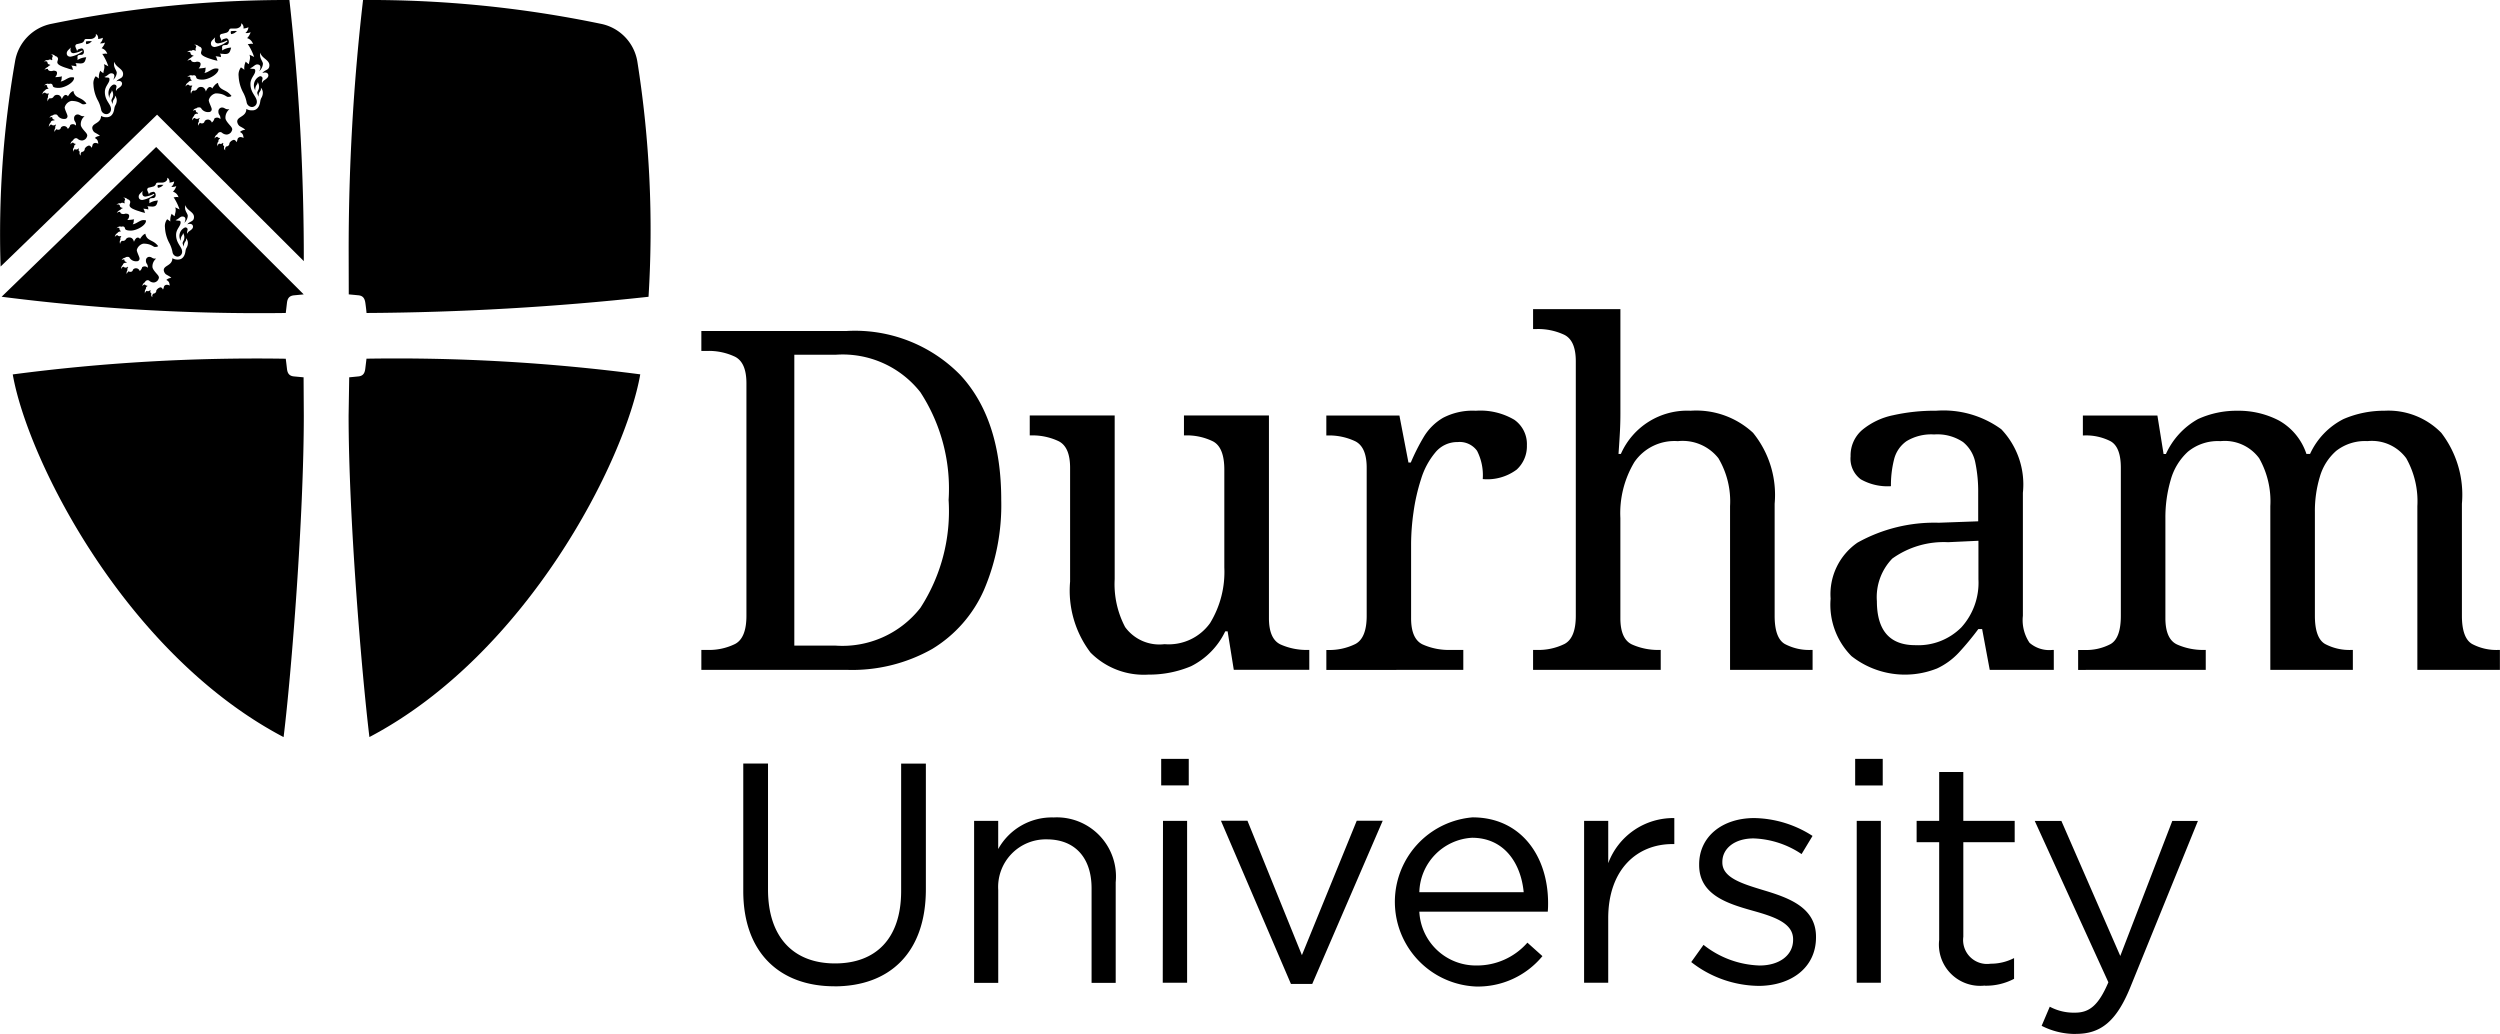 <?xml version="1.0" encoding="UTF-8"?> <svg xmlns="http://www.w3.org/2000/svg" width="142.361" height="58.874"><defs><clipPath id="a"><path fill="none" d="M0 0h142.361v58.874H0z" data-name="Rectangle 126"></path></clipPath></defs><g data-name="Group 131"><g clip-path="url(#a)" data-name="Group 130"><path d="M118.219 58.874c1.392 0 2.283-.7 3.068-2.6l3.871-9.525h-1.459l-2.961 7.688-3.353-7.688h-1.517l4.192 9.186c-.553 1.3-1.071 1.73-1.891 1.73a2.887 2.887 0 0 1-1.446-.339l-.463 1.088a4.2 4.2 0 0 0 1.962.464m-5.191-2.747a3.451 3.451 0 0 0 1.659-.392v-1.182a2.885 2.885 0 0 1-1.338.321 1.364 1.364 0 0 1-1.552-1.533v-5.387h2.925v-1.213h-2.926v-2.783h-1.374v2.783h-1.284v1.214h1.284v5.564a2.347 2.347 0 0 0 2.6 2.6m-7.295-.16h1.374v-9.218h-1.374Zm-.089-11.237h1.57v-1.513h-1.57Zm-5.512 11.415c1.837 0 3.282-1.017 3.282-2.764v-.036c0-1.659-1.535-2.212-2.961-2.64-1.231-.374-2.372-.713-2.372-1.587v-.032c0-.768.7-1.339 1.783-1.339a5.211 5.211 0 0 1 2.729.892l.624-1.034a6.3 6.3 0 0 0-3.317-1.017c-1.819 0-3.14 1.052-3.14 2.639v.036c0 1.695 1.606 2.194 3.05 2.6 1.214.339 2.3.7 2.3 1.624v.035c0 .892-.8 1.462-1.908 1.462a5.4 5.4 0 0 1-3.193-1.176l-.7.98a6.338 6.338 0 0 0 3.817 1.356m-9.918-.178h1.374v-3.67c0-2.782 1.641-4.227 3.657-4.227h.107v-1.48a3.948 3.948 0 0 0-3.763 2.568v-2.408h-1.374Zm-9.382-5.156a3.185 3.185 0 0 1 3-3.1c1.819 0 2.782 1.427 2.943 3.1Zm0 1.107h7.314c.018-.215.018-.357.018-.482 0-2.711-1.571-4.887-4.3-4.887a4.827 4.827 0 0 0 .178 9.632 4.757 4.757 0 0 0 3.8-1.73l-.856-.767a3.815 3.815 0 0 1-2.907 1.3 3.223 3.223 0 0 1-3.247-3.067m-7.311 4.119h1.212l4.013-9.293h-1.479l-3.122 7.653-3.1-7.653h-1.51Zm-7.3-.071h1.387v-9.215h-1.373Zm-.089-11.237h1.57v-1.51h-1.57ZM55.47 55.967h1.374v-5.281a2.713 2.713 0 0 1 2.765-2.889c1.624 0 2.55 1.069 2.55 2.782v5.388h1.374v-5.726a3.368 3.368 0 0 0-3.534-3.692 3.491 3.491 0 0 0-3.157 1.8v-1.604H55.47Zm-7.955.2c3.121 0 5.208-1.891 5.208-5.529v-7.157h-1.408v7.26c0 2.73-1.463 4.121-3.763 4.121-2.39 0-3.818-1.517-3.818-4.21v-7.171h-1.409v7.26c0 3.532 2.1 5.423 5.191 5.423" data-name="Path 368"></path><path d="M125.605 38.145V37.01h-.081a3.629 3.629 0 0 1-1.555-.311q-.661-.311-.662-1.5v-5.7a7.58 7.58 0 0 1 .3-2.162 3.413 3.413 0 0 1 .974-1.608 2.682 2.682 0 0 1 1.865-.608 2.428 2.428 0 0 1 2.2.973 4.965 4.965 0 0 1 .636 2.729v9.324h4.7V37.01h-.081a2.953 2.953 0 0 1-1.5-.338q-.581-.337-.581-1.608v-5.918a6.726 6.726 0 0 1 .284-2 3.079 3.079 0 0 1 .932-1.473 2.665 2.665 0 0 1 1.784-.554 2.428 2.428 0 0 1 2.2.973 4.975 4.975 0 0 1 .635 2.729v9.324h4.7V37.01h-.081a2.953 2.953 0 0 1-1.5-.338q-.581-.337-.582-1.608v-6.378a5.788 5.788 0 0 0-1.176-4.04 4.207 4.207 0 0 0-3.229-1.257 5.827 5.827 0 0 0-2.338.474 4.166 4.166 0 0 0-1.905 1.987h-.206a3.394 3.394 0 0 0-1.568-1.905 4.964 4.964 0 0 0-2.351-.555 5.266 5.266 0 0 0-2.256.474 4.312 4.312 0 0 0-1.825 1.987h-.135l-.351-2.19h-4.244v1.135h.081a3.063 3.063 0 0 1 1.486.325q.594.324.595 1.513v8.432q0 1.27-.581 1.608a2.957 2.957 0 0 1-1.5.338h-.351v1.135Zm-18.728-3.919a3.159 3.159 0 0 1 .878-2.418 5.024 5.024 0 0 1 3.176-.933l1.73-.081v2.189a3.789 3.789 0 0 1-.973 2.742 3.462 3.462 0 0 1-2.621 1.014q-2.189 0-2.189-2.513m3.4 3.851a4.017 4.017 0 0 0 1.27-.919 16.433 16.433 0 0 0 1.108-1.338h.215l.433 2.324h3.648V37.01h-.081a1.718 1.718 0 0 1-1.3-.406 2.3 2.3 0 0 1-.379-1.54v-7a4.56 4.56 0 0 0-1.23-3.621 5.594 5.594 0 0 0-3.716-1.054 10.747 10.747 0 0 0-2.446.257 4.022 4.022 0 0 0-1.757.837 1.905 1.905 0 0 0-.662 1.5 1.463 1.463 0 0 0 .58 1.311 3.091 3.091 0 0 0 1.717.392 5.986 5.986 0 0 1 .176-1.514 1.785 1.785 0 0 1 .716-1.053 2.714 2.714 0 0 1 1.567-.379 2.616 2.616 0 0 1 1.648.433 1.994 1.994 0 0 1 .7 1.176 8.118 8.118 0 0 1 .162 1.716v1.621l-2.244.081a8.976 8.976 0 0 0-4.634 1.136 3.572 3.572 0 0 0-1.526 3.189 4.149 4.149 0 0 0 1.189 3.27 4.922 4.922 0 0 0 4.837.716m-15.7.068V37.01h-.082a3.625 3.625 0 0 1-1.554-.311q-.662-.311-.662-1.5v-5.7a5.647 5.647 0 0 1 .8-3.189 2.767 2.767 0 0 1 2.473-1.189 2.593 2.593 0 0 1 2.31.973 4.811 4.811 0 0 1 .663 2.729v9.324h4.7V37.01h-.081a2.953 2.953 0 0 1-1.5-.338q-.581-.337-.58-1.608v-6.378a5.615 5.615 0 0 0-1.23-4.04 4.753 4.753 0 0 0-3.554-1.257 4.124 4.124 0 0 0-3.972 2.46h-.135c.035-.487.062-.91.081-1.271s.027-.7.027-1.027v-5.946H87.3v1.132h.217a3.5 3.5 0 0 1 1.554.325q.663.323.662 1.513v14.489q0 1.27-.648 1.608a3.358 3.358 0 0 1-1.568.338H87.3v1.135Zm-11.242 0V37.01h-.757a3.626 3.626 0 0 1-1.554-.311q-.663-.311-.662-1.5v-4.243a13.161 13.161 0 0 1 .135-1.771 11.028 11.028 0 0 1 .433-1.905 4.315 4.315 0 0 1 .811-1.513 1.609 1.609 0 0 1 1.269-.594 1.221 1.221 0 0 1 1.109.5 3.059 3.059 0 0 1 .323 1.608 2.8 2.8 0 0 0 1.933-.54 1.8 1.8 0 0 0 .581-1.378 1.689 1.689 0 0 0-.716-1.459 3.8 3.8 0 0 0-2.2-.514 3.629 3.629 0 0 0-1.866.406 3.136 3.136 0 0 0-1.081 1.067 11.881 11.881 0 0 0-.747 1.474h-.135l-.514-2.675h-4.162v1.135h.081a3.478 3.478 0 0 1 1.554.325q.663.324.663 1.513v8.432q0 1.27-.649 1.608a3.355 3.355 0 0 1-1.567.338h-.081v1.135Zm-15.502-.209a4.271 4.271 0 0 0 1.946-1.986h.135l.351 2.189h4.3v-1.13h-.081a3.629 3.629 0 0 1-1.555-.311q-.662-.311-.662-1.5v-11.54H67.42v1.135h.081a3.366 3.366 0 0 1 1.568.338q.648.338.649 1.608v5.567a5.591 5.591 0 0 1-.811 3.175 2.9 2.9 0 0 1-2.595 1.2 2.412 2.412 0 0 1-2.242-.973 5.239 5.239 0 0 1-.595-2.729v-9.321h-4.837v1.135h.081a3.478 3.478 0 0 1 1.554.325q.662.324.663 1.513v6.487a5.836 5.836 0 0 0 1.161 4.039 4.267 4.267 0 0 0 3.3 1.257 6.136 6.136 0 0 0 2.428-.478M45.232 20.199h2.378a5.628 5.628 0 0 1 4.8 2.135 10.06 10.06 0 0 1 1.608 6.135 10.122 10.122 0 0 1-1.608 6.148 5.64 5.64 0 0 1-4.824 2.148h-2.354Zm2.973 17.945a9.257 9.257 0 0 0 4.878-1.189 7.422 7.422 0 0 0 2.945-3.352 12.272 12.272 0 0 0 .987-5.134q0-4.595-2.324-7.108a8.393 8.393 0 0 0-6.486-2.513h-8.267v1.135h.351a3.482 3.482 0 0 1 1.554.325q.661.324.662 1.514v13.242q0 1.27-.649 1.608a3.353 3.353 0 0 1-1.567.338h-.351v1.135Z" data-name="Path 369"></path><path d="M36.93 16.9a61.3 61.3 0 0 0-.634-13.379 2.627 2.627 0 0 0-2.1-2.169A64.691 64.691 0 0 0 20.674 0a123.413 123.413 0 0 0-.819 14.453l.005 2.19v.12l.544.052c.26.024.36.166.4.428s.069.58.069.58A156.212 156.212 0 0 0 36.93 16.9" data-name="Path 370"></path><path d="m17.287 21.486-.545-.051c-.261-.024-.37-.164-.4-.428-.027-.246-.07-.579-.07-.579a106.3 106.3 0 0 0-15.546.893c.852 4.883 6.433 15.927 15.423 20.653C16.6 38.312 17.3 29.396 17.3 23.67l-.012-2.064v-.12Z" data-name="Path 371"></path><path d="M20.87 20.425a106.847 106.847 0 0 1 15.589.892c-.853 4.883-6.433 15.927-15.423 20.654-.443-3.658-1.185-12.574-1.185-18.3l.033-2.1v-.084l.515-.051c.261-.024.366-.164.4-.428.03-.239.07-.579.07-.579Z" data-name="Path 372"></path><path d="M8.983 10.538a.179.179 0 0 0 .016.157.548.548 0 0 0 .179-.061c.057-.035.073-.062.134-.106a1.739 1.739 0 0 0-.328.009" data-name="Path 373"></path><path d="m8.892 8.371-8.8 8.527a115.045 115.045 0 0 0 16.1.926h.08s.036-.292.069-.579c.031-.264.137-.4.4-.428l.545-.052v-.01Zm-.767 2.5c-.038.141-.037.323.161.323a1.5 1.5 0 0 0 .477-.157l.023.05a1.606 1.606 0 0 1-.676.3c-.158 0-.212-.093-.212-.185 0-.144.112-.195.227-.333m2.864 2.046c0 .153-.232.242-.279.31a.275.275 0 0 0-.052.092c-.028-.1.024-.18.024-.25s-.056-.118-.137-.118a.532.532 0 0 0-.251.767.439.439 0 0 1 .077-.309.2.2 0 0 0 .049-.142.463.463 0 0 1 .077.262c0 .2-.146.243-.078.393.012.04.026.075.047.128a.743.743 0 0 1 .025-.183c.012-.05.09-.142.1-.179a.26.26 0 0 0 0-.122.4.4 0 0 1 .109.282.55.55 0 0 1-.087.282.522.522 0 0 0-.049.161c-.042.335-.207.492-.424.492a.572.572 0 0 1-.325-.077c0 .43-.49.4-.49.678a.361.361 0 0 0 .105.223c.053.052.252.126.326.222a.424.424 0 0 0-.284.116c.176.087.171.187.194.32-.173-.086-.252-.036-.3.01s-.027.129-.088.215c-.028-.068-.073-.125-.147-.125a.37.37 0 0 0-.23.177.166.166 0 0 1-.168.178c-.08.084-.061.128-.058.206-.069-.065-.08-.107-.053-.224-.08-.033-.07-.1-.046-.158l-.03-.021a.146.146 0 0 1-.192.043.2.2 0 0 0-.1.154c-.028-.178.028-.239.058-.265a.134.134 0 0 1 .08-.155.1.1 0 0 0-.007-.033.144.144 0 0 1-.13-.062c-.057-.011-.135.057-.15.1a.274.274 0 0 1 .138-.224c.066-.132.193-.156.27-.08a.389.389 0 0 0 .247.088.322.322 0 0 0 .221-.119.281.281 0 0 0 .04-.068c.023-.051.066-.112-.04-.244-.084-.105-.292-.309-.3-.455a.575.575 0 0 1 .212-.475h-.079c-.153 0-.166-.1-.322-.1a.2.2 0 0 0-.182.214.291.291 0 0 0 .053.185.316.316 0 0 1 .052.226.234.234 0 0 0-.321-.032.366.366 0 0 1-.138.214.223.223 0 0 0-.377-.085c-.017.041-.032.132-.154.132-.073 0-.066-.018-.1-.03a.3.3 0 0 0-.107.154.247.247 0 0 1 .041-.216c-.012-.041-.008-.143.044-.171a.1.1 0 0 1-.024-.031.174.174 0 0 1-.248 0c-.045.008-.087.039-.134.135a.3.3 0 0 1 .1-.238c0-.074.1-.137.2-.115.008-.012 0-.02.009-.036s0-.008 0-.008c-.03-.017-.128-.021-.122-.144a.16.16 0 0 0-.157.043.223.223 0 0 1 .2-.145c.024-.046.1-.051.138-.051a.124.124 0 0 1 .132.079.437.437 0 0 0 .4.171.148.148 0 0 0 .15-.154c0-.093-.157-.364-.157-.488a.5.5 0 0 1 .371-.361c.453 0 .558.189.659.189.143 0 .162-.03.185-.052-.214-.262-.35-.258-.554-.4a.438.438 0 0 1-.171-.3c-.126.03-.249.2-.308.3a.145.145 0 0 0-.124-.083c-.1 0-.173.131-.22.243-.029-.128-.106-.247-.253-.247a.229.229 0 0 0-.2.088.189.189 0 0 1-.223.1c-.044.031-.084.043-.115.178-.042-.169 0-.2.024-.242a.175.175 0 0 1 .043-.178l-.012-.03c-.066.021-.163.014-.192-.043-.074 0-.1.006-.159.1a.27.27 0 0 1 .141-.222.194.194 0 0 1 .182-.089c.006-.017.011-.017.014-.032a.149.149 0 0 1-.074-.15c-.056-.065-.117-.024-.168-.005.089-.093.194-.128.265-.086.153-.051.206.02.22.106s.171.112.33.112c.348 0 .9-.323.859-.58a.45.45 0 0 0-.155-.017c-.186 0-.418.232-.6.236.092-.1.035-.208.085-.285a2.062 2.062 0 0 1-.394.043.338.338 0 0 0 .109-.221c0-.047 0-.142-.207-.142a.477.477 0 0 1-.117.024c-.049 0-.185-.012-.185-.12a.212.212 0 0 0-.19.058c.014-.075.155-.168.2-.174a.136.136 0 0 1 .115-.08l.006-.038c-.069-.009-.158-.035-.157-.152-.05-.046-.081-.055-.192-.026.138-.1.187-.088.232-.071a.153.153 0 0 1 .212 0c.012-.015.023-.018.028-.03a.184.184 0 0 1 .022-.177c0-.081-.039-.105-.114-.121a.317.317 0 0 1 .265.094.167.167 0 0 1 .144.144c0 .144-.15.243.144.395a2.181 2.181 0 0 0 .351.133 2.306 2.306 0 0 0 .355.1c-.05-.08-.03-.158-.112-.238a1.2 1.2 0 0 1 .294.043c-.018-.115.011-.115-.065-.186.065.01.157.011.207.016.335.036.339-.131.4-.341a.986.986 0 0 0-.489.155.512.512 0 0 0 0-.166.113.113 0 0 1 .117-.12c.018 0 .068-.008.106-.008.074 0 .176-.082.128-.246-.023-.078-.082-.126-.151-.106a1.2 1.2 0 0 0-.135.04.129.129 0 0 0-.08.124c-.011-.027-.031-.1-.041-.121s-.018-.036-.039-.085a.348.348 0 0 0-.014-.037.118.118 0 0 1 .092-.166c.059-.011.153-.035.212-.053a.23.23 0 0 0 .177-.141c.026-.065.042-.09.148-.09h.211c.162 0 .344-.132.284-.272.113.02.158.2.131.272a.725.725 0 0 0 .269-.068.432.432 0 0 1-.164.31.512.512 0 0 0 .285-.044.739.739 0 0 1-.189.319.468.468 0 0 1 .317.321c-.115-.047-.182.009-.282-.005a2.969 2.969 0 0 1 .342.7 2.1 2.1 0 0 0-.25-.123c.085.2-.041.4-.022.5a.472.472 0 0 1-.176-.136.814.814 0 0 0-.078.443 1.273 1.273 0 0 0-.182-.13.642.642 0 0 0-.124.468 2.067 2.067 0 0 0 .26.91 1.822 1.822 0 0 1 .17.5.3.3 0 0 0 .291.25.272.272 0 0 0 .256-.282c0-.281-.344-.46-.344-.956 0-.325.25-.487.258-.695.006-.183-.162-.069-.288-.151.161-.032.256-.21.4-.2.126.007.155.074.162.138a.458.458 0 0 1-.066.228.6.6 0 0 0 .2-.4c0-.139-.2-.294-.145-.56a.2.2 0 0 1 .015-.053c.058.3.484.377.484.675 0 .28-.242.227-.38.421.153-.062.323-.031.323.135" data-name="Path 374"></path><path d="M16.48 0A67.05 67.05 0 0 0 2.953 1.352a2.617 2.617 0 0 0-2.1 2.168 57.186 57.186 0 0 0-.819 11.658c.872-.83 8.911-8.648 8.911-8.648l8.355 8.34A131.607 131.607 0 0 0 16.48 0M4.032 2.7c-.039.144-.037.329.164.329a1.525 1.525 0 0 0 .485-.16l.024.051a1.64 1.64 0 0 1-.688.308c-.161 0-.216-.095-.216-.189 0-.145.114-.2.231-.338m2.914 2.078c0 .155-.236.246-.284.315a.3.3 0 0 0-.053.094c-.028-.1.025-.183.025-.255s-.057-.12-.139-.12c-.124 0-.456.3-.256.78a.449.449 0 0 1 .078-.315.2.2 0 0 0 .049-.144.466.466 0 0 1 .078.266c0 .206-.148.248-.079.4.013.042.026.076.048.129a.733.733 0 0 1 .026-.185c.012-.05.091-.144.1-.183a.267.267 0 0 0 0-.123.407.407 0 0 1 .11.287.568.568 0 0 1-.088.287.549.549 0 0 0-.05.163c-.043.341-.211.5-.431.5a.59.59 0 0 1-.327-.075c0 .437-.5.4-.5.69a.365.365 0 0 0 .107.227c.053.053.255.128.33.225a.43.43 0 0 0-.29.118c.179.089.174.19.2.326-.176-.088-.256-.036-.3.011s-.028.132-.09.219c-.028-.069-.074-.128-.15-.128a.378.378 0 0 0-.234.181.168.168 0 0 1-.171.18c-.081.087-.062.13-.059.211-.069-.066-.081-.109-.055-.229-.081-.033-.071-.1-.047-.16l-.03-.021a.149.149 0 0 1-.2.043.207.207 0 0 0-.1.157c-.028-.18.028-.243.059-.269a.137.137 0 0 1 .081-.159.086.086 0 0 0-.004-.037.147.147 0 0 1-.132-.063c-.058-.012-.137.058-.152.1a.277.277 0 0 1 .141-.228c.067-.135.2-.159.275-.081A.391.391 0 0 0 4.679 8a.33.33 0 0 0 .221-.118.268.268 0 0 0 .04-.07c.023-.052.067-.112-.04-.249-.085-.107-.3-.315-.3-.462a.585.585 0 0 1 .217-.484h-.085c-.155 0-.169-.1-.328-.1a.205.205 0 0 0-.185.217.294.294 0 0 0 .053.188.319.319 0 0 1 .053.23.238.238 0 0 0-.325-.03.371.371 0 0 1-.14.218.227.227 0 0 0-.384-.087c-.018.041-.033.134-.158.134-.074 0-.066-.018-.1-.03a.308.308 0 0 0-.109.156.249.249 0 0 1 .042-.22c-.012-.041-.008-.145.045-.174a.09.09 0 0 1-.024-.031.178.178 0 0 1-.253 0c-.045.008-.088.04-.136.136a.3.3 0 0 1 .1-.242c0-.075.1-.139.208-.117.008-.012 0-.021.01-.037s0-.009 0-.009c-.031-.017-.131-.021-.124-.145a.163.163 0 0 0-.161.043.228.228 0 0 1 .2-.148c.025-.046.1-.052.141-.052a.129.129 0 0 1 .135.08.442.442 0 0 0 .4.174.151.151 0 0 0 .152-.157c0-.095-.16-.37-.16-.5a.51.51 0 0 1 .377-.367c.461 0 .567.193.671.193.145 0 .165-.031.188-.053-.218-.267-.357-.262-.564-.4a.441.441 0 0 1-.173-.305c-.129.03-.253.2-.314.308a.147.147 0 0 0-.126-.084c-.1 0-.176.134-.224.247-.03-.131-.107-.252-.258-.252a.231.231 0 0 0-.2.091.193.193 0 0 1-.226.1c-.045.032-.085.044-.117.182-.042-.172 0-.2.024-.246a.177.177 0 0 1 .044-.18l-.01-.028c-.067.021-.166.014-.2-.043-.075 0-.1.006-.161.1a.275.275 0 0 1 .144-.226.2.2 0 0 1 .185-.09c.006-.018.011-.018.015-.033a.152.152 0 0 1-.075-.152c-.057-.066-.119-.025-.171-.005.091-.094.2-.129.269-.088.156-.052.21.021.225.109s.174.113.335.113c.354 0 .916-.329.874-.59a.44.44 0 0 0-.155-.015c-.189 0-.425.236-.611.239.093-.105.036-.211.087-.29a2.118 2.118 0 0 1-.4.044.342.342 0 0 0 .111-.224c0-.048 0-.145-.21-.145a.458.458 0 0 1-.12.024c-.049 0-.188-.012-.188-.122a.217.217 0 0 0-.193.058c.015-.075.158-.171.2-.178a.138.138 0 0 1 .116-.081l.007-.039c-.072-.01-.162-.036-.16-.154-.051-.047-.083-.057-.2-.027.14-.105.19-.09.236-.072a.156.156 0 0 1 .216 0c.012-.015.023-.017.028-.03a.192.192 0 0 1 .023-.182c0-.081-.04-.106-.115-.122a.318.318 0 0 1 .269.1.168.168 0 0 1 .147.146c0 .147-.153.247.147.4a2.2 2.2 0 0 0 .357.134 2.243 2.243 0 0 0 .362.1c-.051-.081-.03-.161-.115-.243a1.274 1.274 0 0 1 .3.045c-.018-.117.011-.117-.067-.189.066.009.16.011.211.016.341.037.345-.132.411-.347a1 1 0 0 0-.5.159.534.534 0 0 0 0-.169.115.115 0 0 1 .12-.122c.018 0 .069-.008.108-.008.074 0 .179-.084.129-.25-.023-.08-.084-.129-.153-.108a1.148 1.148 0 0 0-.137.04.129.129 0 0 0-.081.126c-.012-.028-.033-.1-.042-.123s-.019-.037-.04-.088a.322.322 0 0 0-.014-.042.12.12 0 0 1 .1-.168c.06-.012.156-.036.215-.054a.233.233 0 0 0 .18-.144c.026-.066.042-.091.151-.091h.214c.165 0 .351-.135.29-.277.115.021.16.2.132.277a.747.747 0 0 0 .274-.069.435.435 0 0 1-.167.315.525.525 0 0 0 .29-.044.76.76 0 0 1-.193.325.475.475 0 0 1 .323.326c-.117-.048-.186.009-.287-.007a3.038 3.038 0 0 1 .348.712 2.238 2.238 0 0 0-.255-.125c.087.2-.042.4-.023.512a.489.489 0 0 1-.179-.138.822.822 0 0 0-.079.45 1.33 1.33 0 0 0-.186-.133.656.656 0 0 0-.126.477 2.1 2.1 0 0 0 .265.925 1.85 1.85 0 0 1 .173.5.307.307 0 0 0 .3.255.277.277 0 0 0 .262-.287c0-.286-.35-.468-.35-.973 0-.331.255-.5.262-.707.006-.186-.165-.071-.293-.154.164-.032.26-.213.406-.205.128.008.158.075.164.142a.461.461 0 0 1-.068.231.611.611 0 0 0 .206-.4c0-.142-.2-.3-.148-.571a.146.146 0 0 1 .016-.053c.059.3.492.383.492.686 0 .285-.246.231-.386.428.154-.063.328-.031.328.138m5.3-2.648c-.04.151-.039.343.171.343a1.605 1.605 0 0 0 .506-.167l.024.053a1.708 1.708 0 0 1-.717.32c-.167 0-.224-.1-.224-.2 0-.152.119-.206.24-.353M15.28 4.3c0 .161-.246.256-.3.329a.306.306 0 0 0-.056.1c-.03-.1.026-.19.026-.265s-.059-.125-.145-.125a.564.564 0 0 0-.266.812.462.462 0 0 1 .082-.328.214.214 0 0 0 .05-.15.482.482 0 0 1 .081.278c0 .214-.155.259-.082.417.014.044.027.08.05.135a.82.82 0 0 1 .026-.193c.013-.052.1-.151.106-.19a.28.28 0 0 0 0-.128.423.423 0 0 1 .115.3.586.586 0 0 1-.093.3.58.58 0 0 0-.052.17c-.045.355-.22.522-.45.522a.609.609 0 0 1-.345-.081c0 .456-.519.42-.519.719a.384.384 0 0 0 .112.237c.055.055.266.134.345.235a.45.45 0 0 0-.3.123c.187.093.182.2.206.339-.183-.091-.267-.039-.314.011s-.029.137-.093.229c-.03-.072-.078-.133-.157-.133a.392.392 0 0 0-.243.188.176.176 0 0 1-.179.188c-.084.09-.064.135-.061.22-.072-.069-.084-.114-.056-.239-.085-.034-.074-.105-.049-.167l-.031-.022a.156.156 0 0 1-.2.045.213.213 0 0 0-.108.163c-.029-.188.03-.253.061-.281a.143.143 0 0 1 .084-.165.094.094 0 0 0-.009-.037.154.154 0 0 1-.138-.065.182.182 0 0 0-.158.1.289.289 0 0 1 .147-.238c.071-.141.2-.166.287-.084a.414.414 0 0 0 .262.093.342.342 0 0 0 .236-.126.282.282 0 0 0 .042-.073c.024-.053.069-.117-.042-.259-.089-.111-.31-.328-.314-.482a.61.61 0 0 1 .225-.5h-.091c-.162 0-.176-.1-.342-.1a.214.214 0 0 0-.193.227.306.306 0 0 0 .056.195.334.334 0 0 1 .055.24.248.248 0 0 0-.34-.034.391.391 0 0 1-.147.228.235.235 0 0 0-.4-.091c-.019.043-.034.14-.164.14-.077 0-.069-.018-.1-.032a.318.318 0 0 0-.113.163.259.259 0 0 1 .043-.228c-.012-.044-.009-.152.047-.182-.017-.018-.011-.007-.026-.032a.185.185 0 0 1-.263 0c-.047.009-.092.042-.142.142a.316.316 0 0 1 .107-.258c0-.078.107-.146.217-.122.008-.014 0-.023.011-.039s0-.009 0-.009c-.032-.017-.136-.021-.129-.152a.171.171 0 0 0-.167.045.238.238 0 0 1 .208-.154c.026-.049.106-.054.146-.054a.132.132 0 0 1 .14.084.464.464 0 0 0 .422.182.157.157 0 0 0 .158-.164c0-.1-.168-.385-.168-.517a.53.53 0 0 1 .393-.383c.481 0 .591.2.7.2.151 0 .171-.031.2-.056-.227-.278-.371-.272-.587-.421a.456.456 0 0 1-.18-.317c-.134.031-.264.209-.327.32a.156.156 0 0 0-.132-.088c-.107 0-.183.139-.233.258-.031-.136-.112-.262-.268-.262a.243.243 0 0 0-.212.094.2.2 0 0 1-.242.108c-.046.033-.089.046-.121.189-.044-.179 0-.213.025-.256a.187.187 0 0 1 .046-.189l-.012-.031c-.07.023-.173.015-.2-.046-.078 0-.1.007-.169.107a.286.286 0 0 1 .15-.235.2.2 0 0 1 .181-.092c.006-.019.012-.019.015-.034a.159.159 0 0 1-.075-.166c-.059-.069-.124-.026-.178-.006.094-.1.206-.135.281-.091.162-.053.218.022.234.112s.181.119.35.119c.369 0 .954-.343.911-.615a.482.482 0 0 0-.165-.019c-.2 0-.443.247-.637.25.1-.11.037-.221.09-.3a2.194 2.194 0 0 1-.418.046.357.357 0 0 0 .115-.234c0-.05 0-.15-.218-.15a.52.52 0 0 1-.125.025c-.052 0-.2-.014-.2-.128a.224.224 0 0 0-.2.061c.015-.079.164-.179.209-.186a.142.142 0 0 1 .12-.084c.007-.031.005 0 .007-.04-.074-.01-.169-.037-.167-.161-.053-.048-.085-.059-.2-.028.146-.109.2-.093.246-.075a.162.162 0 0 1 .225 0c.012-.016.024-.018.03-.031a.2.2 0 0 1 .024-.189c0-.085-.042-.111-.12-.128a.33.33 0 0 1 .28.1.177.177 0 0 1 .154.153c0 .153-.159.258.153.418a2.307 2.307 0 0 0 .372.141 2.376 2.376 0 0 0 .377.1c-.053-.084-.031-.168-.119-.253a1.318 1.318 0 0 1 .313.047c-.019-.122.011-.123-.07-.2.069.009.167.011.22.017.355.038.36-.138.43-.362a1.05 1.05 0 0 0-.519.166.548.548 0 0 0 0-.177.119.119 0 0 1 .125-.127c.019 0 .071-.008.111-.008.078 0 .187-.088.136-.262-.024-.082-.087-.134-.16-.113a1.278 1.278 0 0 0-.143.043.132.132 0 0 0-.084.131c-.012-.028-.034-.108-.044-.128a.913.913 0 0 1-.041-.091c-.007-.017-.005-.017-.015-.039a.125.125 0 0 1 .1-.175c.062-.012.163-.038.224-.056a.24.24 0 0 0 .188-.15c.028-.068.045-.1.158-.1h.223c.172 0 .366-.14.3-.288.12.021.168.213.138.288a.77.77 0 0 0 .285-.072.453.453 0 0 1-.174.328.547.547 0 0 0 .3-.046.792.792 0 0 1-.2.338.5.5 0 0 1 .336.341c-.122-.05-.193.009-.3-.007a3.143 3.143 0 0 1 .363.742 2.484 2.484 0 0 0-.266-.13c.091.212-.043.421-.023.535a.5.5 0 0 1-.186-.145.848.848 0 0 0-.082.469 1.376 1.376 0 0 0-.194-.138.688.688 0 0 0-.131.5 2.178 2.178 0 0 0 .276.964 1.912 1.912 0 0 1 .18.526.321.321 0 0 0 .309.266.289.289 0 0 0 .272-.3c0-.3-.364-.488-.364-1.014 0-.345.265-.517.273-.736.007-.195-.172-.074-.3-.161.17-.034.271-.223.423-.214.134.008.164.079.171.147a.49.49 0 0 1-.071.242.637.637 0 0 0 .214-.423c0-.148-.207-.311-.153-.594A.159.159 0 0 1 14.828 3c.061.318.512.4.512.715 0 .3-.255.24-.4.446.161-.065.342-.033.342.144" data-name="Path 375"></path><path d="M4.905 2.357a.184.184 0 0 0 .016.159.542.542 0 0 0 .182-.062c.058-.036.074-.063.136-.107a1.665 1.665 0 0 0-.335.009" data-name="Path 376"></path><path d="M13.151 1.777a.19.19 0 0 0 .017.166.583.583 0 0 0 .189-.065c.06-.037.077-.066.142-.111a1.756 1.756 0 0 0-.348.009" data-name="Path 377"></path></g></g></svg> 